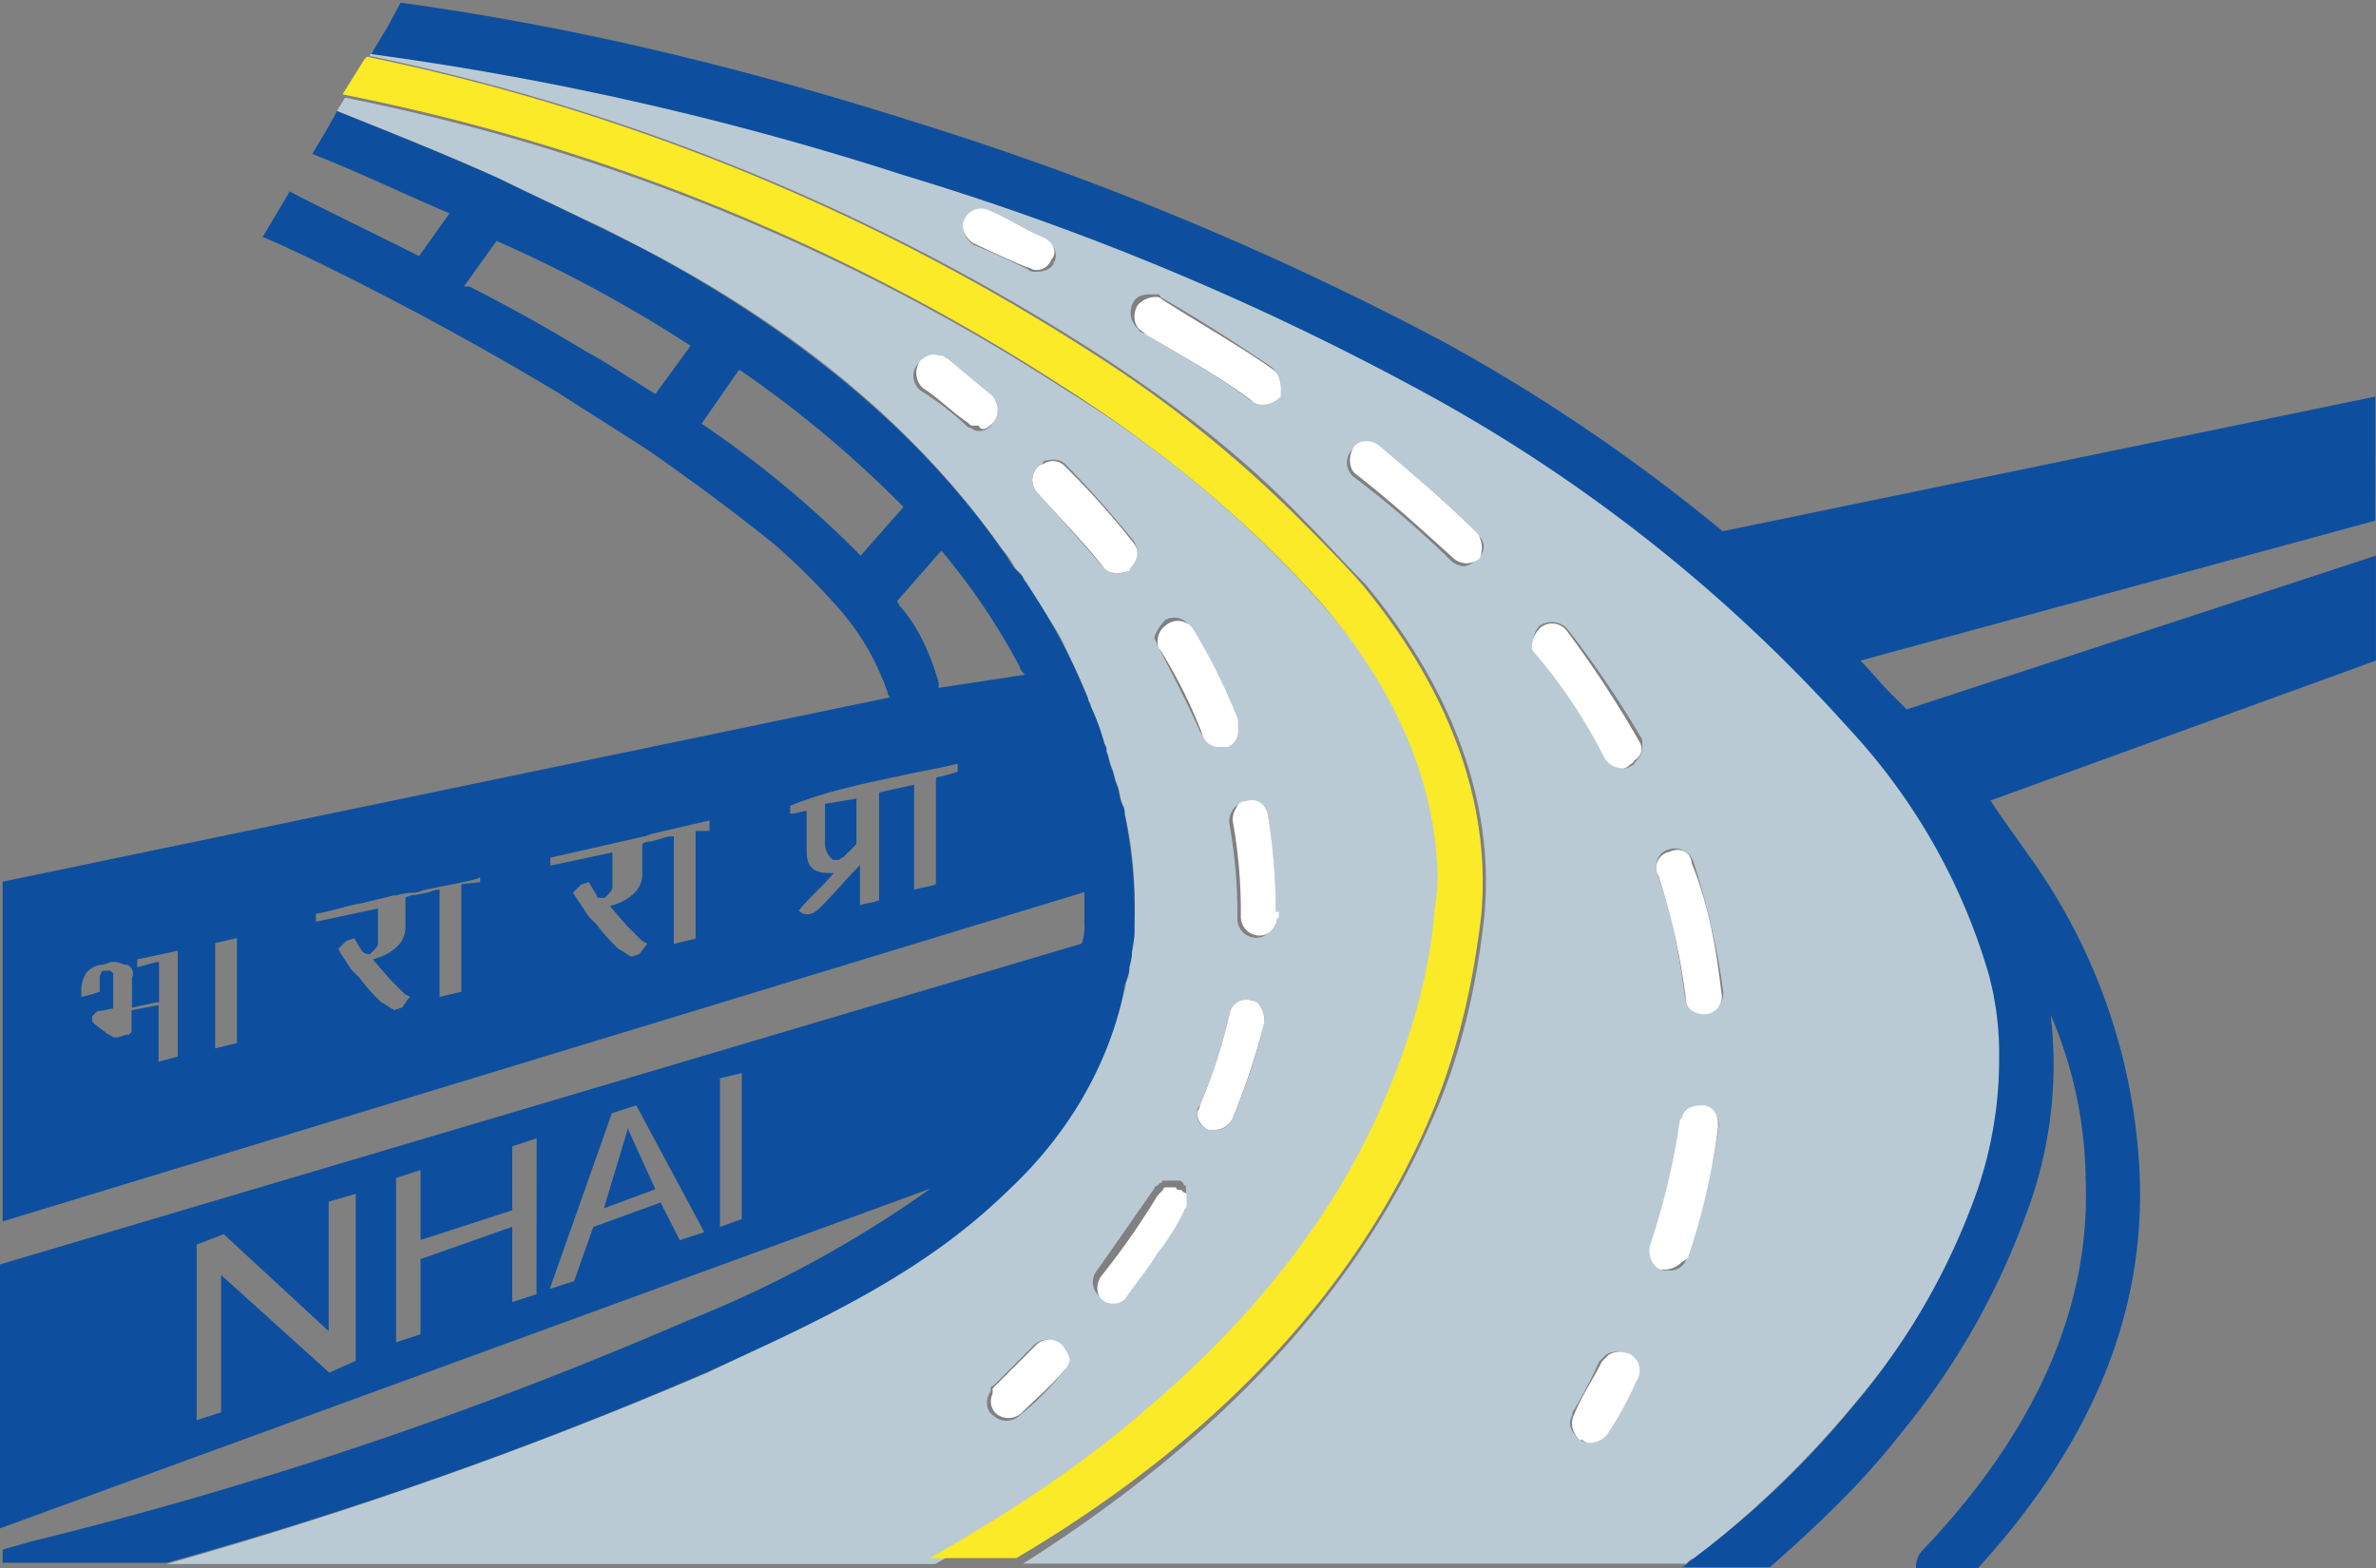 <svg id="Layer_1" data-name="Layer 1" xmlns="http://www.w3.org/2000/svg" viewBox="0 0 454.55 300"><rect x="0" y="0" width="454.55" height="300" fill="#808080" stroke="none"/><defs><style>.cls-1{fill:none;}.cls-2{fill:#bacad4;}.cls-3{fill:#faea27;}.cls-4{fill:#0d4f9e;}.cls-5{fill:#fff;}</style></defs><title>NHAI</title><path class="cls-1" d="M114.52,175.88,113,174.37l-1-1.52-1-1.51-1-1.52,1.52-1.51,1.52-.51h0l-1.52.51L110,169.82l1,1.52,1,1.51,1,1.52,1.51,1.51a27.86,27.86,0,0,0,4.17,4.68,4.28,4.28,0,0,0,2.52,1.51h0a7,7,0,0,1-2-1.51A18.12,18.12,0,0,1,114.52,175.88Z"/><path class="cls-1" d="M122.22,166.67a5.06,5.06,0,0,1-1.51,3.66,9.63,9.63,0,0,1-3.16,2l-1.51.5h0l-1.52.51h2.53l1.51-.51c1-.5,2.53-1,3.16-2,.5-1.64,1.13-2.65.5-4.16l.51-5.18h-.51Z"/><path class="cls-1" d="M117.68,170.2c.5-.5,1-1,1-1.51V162h0v6.7c-.51.5-1,1-1,1.51l-1,.51h.5Z"/><path class="cls-1" d="M299.24,120.71h0c-1.51-1.52-3.66-2-5.17-.51h0a4.07,4.07,0,0,0-1,4.17,2.74,2.74,0,0,1,1.51-3.66h0c1.64-2,3.66-1.52,4.67,0a165.21,165.21,0,0,1,13.89,21.21,4.57,4.57,0,0,1,0,3.66c1-1,1-2.52.51-4.17A124.53,124.53,0,0,0,299.24,120.71Z"/><path class="cls-1" d="M77.4,177a5,5,0,0,1-1.52,3.66,9.53,9.53,0,0,1-3.15,2l-1.52.51-1.51.5h2.52l3.16,3.66,1,1.52,2,2,.5.5.51-.5-1-.51-2-2-1-1-3.16-3.66,1.52-.5c1-.51,2.52-1,3.15-2,.51-1.64,1-2.65.51-4.17v-5.18h0Z"/><path class="cls-1" d="M318.31,242.42a3.09,3.09,0,0,1-2-4.67A182.45,182.45,0,0,0,322,214c0-.51,0-1,.5-1a1.89,1.89,0,0,0-.5,1.52,172.35,172.35,0,0,1-5.18,23.23c-1.51,2.65-.5,4.67,1.52,4.67,0,.51.5.51,1,.51a4,4,0,0,0,3.15-1.52c-.5,1-1.51,1.52-3.15,1.52C319.32,242.42,318.81,242.42,318.31,242.42Z"/><path class="cls-1" d="M73.74,178v-5.68l-11.87,2.52v-1.51l14.39-3.16c-2,.51-4.16,1-6.18,1.52-3.16.5-5.69,1.51-8.72,2v1.51l11.87-2.52.51,5.3c0,1-.51,1-.51,1.52h0A1.85,1.85,0,0,0,73.74,178Z"/><polygon class="cls-1" points="49.49 178.03 50 176.39 49.49 176.39 49.49 178.03"/><polygon class="cls-1" points="164.65 164.52 164.65 164.52 164.65 172.85 168.69 171.84 168.69 171.34 164.65 172.35 164.65 164.52"/><path class="cls-1" d="M179,104.67,170.83,114c.51.5.51,1,1,1.51h0a52.73,52.73,0,0,1,7.2,14.39v1.52h0l15.53-3.16c-.5-.5-.5-1-1-1.51A111.07,111.07,0,0,0,179,104.67Z"/><polygon class="cls-1" points="171.34 150.63 171.34 150.13 168.69 150.63 168.69 151.14 171.34 150.63 175.38 149.62 175.38 169.7 175.38 169.7 175.38 149.62 171.34 150.63"/><polygon class="cls-1" points="29.92 192.93 29.92 203.28 30.43 203.28 30.43 192.93 29.92 192.93"/><polygon class="cls-1" points="183.71 147.6 183.21 147.6 183.71 147.6 183.71 145.96 183.71 145.96 183.71 147.6"/><polygon class="cls-1" points="157.32 168.18 152.15 173.86 153.79 174.87 153.79 174.87 152.15 173.86 157.32 168.18"/><path class="cls-1" d="M263.64,85.1h0a4.05,4.05,0,0,0-5.18.51,4.05,4.05,0,0,1,5.18-.51,197.26,197.26,0,0,1,18.56,16.54h0c1.51,1.52,1,3.66,0,5.18h0a3.53,3.53,0,0,0,0-5.18A197.26,197.26,0,0,0,263.64,85.1Z"/><path class="cls-1" d="M302.9,275.51a4,4,0,0,1-1-5.18c1.52-3.16,3.67-6.69,5.18-9.85,0-.51.51-.51,1-1l-1,1c-1.51,3.16-3.16,6.19-5.18,9.85v.5c-1.64,1.52-1.13,3.66,1,4.68.51.5,1,.5,2,.5h0c-1,0-1.51,0-2-.5Z"/><polygon class="cls-1" points="150.63 155.3 150.63 155.3 153.79 154.29 153.79 154.29 150.63 155.3"/><path class="cls-1" d="M137.25,156.31h0l-12.38,2.53L106.82,163v2h0v-1.52l17.55-4.17v1.52h.5V160Z"/><path class="cls-1" d="M163,162.5l-1,1c-.5.51-.5.51-1,.51h-1l-.5-.51a1.84,1.84,0,0,1-1-2.53h0a3.84,3.84,0,0,0,1,2.53l.5.51h.51c.5,0,.5-.51,1-.51l1.52-1,.5-.51,1-1h0l-1,1Z"/><path class="cls-1" d="M202.78,121.72a127.44,127.44,0,0,0-6.69-10.86A129.43,129.43,0,0,1,208,133.08C206.94,129.55,204.8,125.88,202.78,121.72Z"/><path class="cls-1" d="M191.92,105.3a18.35,18.35,0,0,1,2.52,3.66A8.6,8.6,0,0,0,191.92,105.3Z"/><path class="cls-1" d="M95.45,33.59h0c5.18,2.52,10.86,5.17,16,7.7C106.31,38.64,100.63,36.11,95.45,33.59Z"/><path class="cls-1" d="M209,135.23c1,2,1.52,4.67,2.53,6.69C210.48,139.27,210,137.25,209,135.23Z"/><path class="cls-1" d="M265.15,211.49c-9.34,21.72-24.75,41.29-45.45,59.34,21.21-18,36.23-37.62,45.45-59.34A118.85,118.85,0,0,0,275,174.37c0-2.53.51-4.67.51-7.2a34.23,34.23,0,0,1-.51,7.2A103.9,103.9,0,0,1,265.15,211.49Z"/><path class="cls-1" d="M19.57,185.23h-.5l-.51,1v3l-1.51.5-1.52.51v.5l2-.5,1.52-.51v-3l.5-1.51h.51c0,.5,0,0-.51,0Z"/><path class="cls-1" d="M399.37,225c-.51-10.86-3.16-21.21-6.69-31.44A79.79,79.79,0,0,1,388,231.69,148.59,148.59,0,0,1,363.76,274,223.18,223.18,0,0,1,339,299.24h28.4a6,6,0,0,1,1.52-3.66C390,273.48,400.38,249.75,399.37,225Z"/><path class="cls-1" d="M380.81,153.28a76.64,76.64,0,0,1,7.2,10.36A116,116,0,0,1,409.72,225c1,26.26-9.85,51.64-30.93,74.87h75.38V126.39Z"/><path class="cls-1" d="M214.14,150.13c.51,1,.51,2.52,1,3.66A8.37,8.37,0,0,1,214.14,150.13Z"/><path class="cls-1" d="M276,65a317.29,317.29,0,0,1,53.16,36.11h0L454,75.38V0H75.88a663.68,663.68,0,0,1,99.63,23.23A507,507,0,0,1,276,65Z"/><path class="cls-1" d="M355.43,267.8a177.46,177.46,0,0,1-31.95,30.43,178,178,0,0,0,31.95-30.43,127.15,127.15,0,0,0,22.73-38.63,77.78,77.78,0,0,0,4.67-26.77,79.93,79.93,0,0,1-4.67,26.77C372.47,242.42,365.28,255.93,355.43,267.8Z"/><path class="cls-1" d="M361.11,132.07l3.16,3.16h0L454,105.81v-7.2l-98.48,26.77C357.58,127.9,359.6,130.05,361.11,132.07Z"/><path class="cls-1" d="M212,143.94c.51,1,.51,2,1,3.16A12.84,12.84,0,0,0,212,143.94Z"/><path class="cls-1" d="M89.27,53.66h0l.5.51h0c7.2,3.66,14.4,8.2,22.22,12.37,4.68,2.53,9.35,5.68,13.39,8.21h0l7.2-10.36c-11.87-7.7-24.25-13.88-37.13-20.07Z"/><path class="cls-1" d="M19.57,197.6h0l-1.51-1.51Z"/><path class="cls-1" d="M140.91,70.71h0l-7.2,10.35a201.4,201.4,0,0,1,30.43,25.25h0l7.7-8.71C163,87.25,152.15,78.41,140.91,70.71Z"/><path class="cls-1" d="M322,190.91c0,2,1.51,3.16,3.66,3.16h.51a4.73,4.73,0,0,1-4.17-3.16,85.54,85.54,0,0,0-4.67-23.23c-.51-2,.5-4.17,2-4.67s4.16.5,4.67,2a3.76,3.76,0,0,0-7.2,2.14A121.83,121.83,0,0,1,322,190.91Z"/><polygon class="cls-1" points="26.26 183.71 26.26 183.71 29.92 183.21 29.92 183.21 26.26 183.71"/><path class="cls-1" d="M216.67,178.54a12,12,0,0,1-.51,4.16C216.16,181.57,216.67,180.05,216.67,178.54Z"/><path class="cls-1" d="M216.67,177.53a76.9,76.9,0,0,0-1.52-21.22A73.61,73.61,0,0,1,216.67,177.53Z"/><path class="cls-1" d="M131.06,252.78c16.54-6.69,31.95-15.53,46.47-25.25L0,292.55v4.17c1.52-.51,3.66-1,5.18-1.52A789,789,0,0,0,131.06,252.78Z"/><path class="cls-1" d="M215.66,186.24a3,3,0,0,1-.51,2A3.8,3.8,0,0,0,215.66,186.24Z"/><path class="cls-1" d="M206.94,180.56c0-1,.51-2.53.51-3.67v-6.18L0,233.21v58.84l2-49Z"/><path class="cls-1" d="M169.7,133.59c0-.51,0-.51-.51-1,0-1-.5-1.52-1-2.53a47.67,47.67,0,0,0-8.71-13.89,130.37,130.37,0,0,0-11.87-11.87c-7.7-6.69-16-12.37-24.24-18.05-5.68-3.66-11.37-7.7-17-10.86C80.56,59.85,55.81,48,49.62,45.45l5.18-8.71c4.16,2,12.88,6.19,23.74,11.87l1,.51,5.68-8.21C77,37.25,68.69,32.7,59,29.55c0,0,4.68-7.71,4.68-8.21h0l1.51-2.53h0l4.17-6.69h0l1-1.51h0l3.15-5.18h0L76,.76H0V234l2-65.53Z"/><path class="cls-1" d="M24.75,191.92l5.17-1h0l-5.17,1,.5-5.68a3.86,3.86,0,0,0-1-2.53h-.5c1,.51,1,1.52,1,2.53Z"/><path class="cls-1" d="M195.08,270.33a3.91,3.91,0,0,1-2.53,1,3.86,3.86,0,0,1-2.52-1h0a3.29,3.29,0,0,1-.51-3.66c-1,1.51-.5,3.15.51,4.67a3.86,3.86,0,0,0,2.52,1,5.74,5.74,0,0,0,2.53-2c3.15-2,5.68-5.18,8.2-7.7h0a3.86,3.86,0,0,0,1-2.53,2.6,2.6,0,0,1-1,2C200.76,265.15,197.6,267.8,195.08,270.33Z"/><path class="cls-1" d="M221.34,227l.5-.5Z"/><path class="cls-1" d="M222.35,226.52h.5C222.85,226,222.85,226,222.35,226.52Z"/><path class="cls-1" d="M211,108.33c-4.16-4.67-8.2-9.34-12.37-13.89a3.52,3.52,0,0,1,0-5.17c.51-.51.51-.51,1-.51a1.09,1.09,0,0,0-1,1,3.53,3.53,0,0,0,0,5.18A91.6,91.6,0,0,1,211,108.33h0c1,1.52,3.16,1.52,4.68,1A5.09,5.09,0,0,1,211,108.33Z"/><path class="cls-1" d="M189.39,265.66Z"/><path class="cls-1" d="M222.85,119.19a4.05,4.05,0,0,1,5.18.51,102.77,102.77,0,0,1,8.71,17.55h0v0A112.42,112.42,0,0,0,228,119.7h0a3.43,3.43,0,0,0-4.67-1,4.67,4.67,0,0,0-1.52,3.66C221.34,121.21,221.84,120.2,222.85,119.19Z"/><path class="cls-1" d="M180.56,68.56h0a1.58,1.58,0,0,0-1-.5c.5.5.5.5,1,.5,3.15,2,5.68,4.67,8.71,7.2h0a3.52,3.52,0,0,1,0,5.17c-.51,1-1.52,1-2.53,1h-1c.51,0,1,.51,1.52.51a3.86,3.86,0,0,0,2.52-1h0a4.81,4.81,0,0,0,0-5.18C186.74,73.74,183.71,71.21,180.56,68.56Z"/><path class="cls-1" d="M232.7,216.16h-1.51a3.18,3.18,0,0,1-2-3.15,3.77,3.77,0,0,0,2,3.15h1.51a3.77,3.77,0,0,0,3.16-2,134.66,134.66,0,0,0,6.19-18.56h0a115.16,115.16,0,0,1-6.19,18.56A3.77,3.77,0,0,1,232.7,216.16Z"/><path class="cls-1" d="M235.73,154.8c.51-.51,1.52-1.52,2-1.52a3.63,3.63,0,0,1,4.17,2.53,114.91,114.91,0,0,1,1.51,18.56v1.51c0,.51,0,1-.5,1,0-.5.5-1,.5-1.51v-1.52a115.1,115.1,0,0,0-1.51-18.56h0c-.51-2-2-3.15-4.17-2.52C237.37,153.28,236.36,153.79,235.73,154.8Z"/><path class="cls-1" d="M221.34,239.9a45.67,45.67,0,0,0,5.18-8.21l.5-.5v-.51c0,.51-.5.51-.5,1A74.33,74.33,0,0,1,221.34,239.9Z"/><path class="cls-1" d="M273,215.15c5.68-12.88,8.71-26.26,10.35-39.77,2-21.21-5.68-42.8-22.72-63.51-3.67-4.17-7.71-8.21-11.87-12.38,4.16,4.17,7.7,8.21,11.87,12.38,17,20.58,24.74,42.3,22.72,63.51A124.24,124.24,0,0,1,273,215.15c-13.89,31.95-40.28,60.36-77.9,84.09h0C232.7,275.51,259,247.1,273,215.15Z"/><path class="cls-1" d="M225.51,226h0C226,226.52,225.51,226.52,225.51,226Z"/><path class="cls-1" d="M210,243.56h0c-1,1.52-1,3.66.51,4.67A4,4,0,0,1,210,243.56Z"/><path class="cls-1" d="M222.35,57.32l-.51-.5h-1c.51-.13,1,.5,1.52.5,7.2,4.17,14.39,8.72,21.21,13.39a3.51,3.51,0,0,1,.51,5.17c-.51,1-1.52,1.52-3.16,1.52h0a4.9,4.9,0,0,0,3.16-1.52,4,4,0,0,0-.51-5.17C236.87,66,229.55,61.36,222.35,57.32Z"/><path class="cls-1" d="M198.61,52.15a1.83,1.83,0,0,1-1.51-.51c-3.67-1.51-7.2-3.16-10.36-4.67h0c-1.51-1-2.52-3.16-1.51-4.67h0A3.47,3.47,0,0,0,186.74,47c3.66,1.51,7.2,3.16,10.36,4.67,0,.51.5,1,1.51.51a4,4,0,0,0,3.16-1.52h0A4.64,4.64,0,0,1,198.61,52.15Z"/><path class="cls-1" d="M227,228v.51C227.53,228.54,227.53,228,227,228Z"/><path class="cls-1" d="M226.52,227l.5.51A.49.49,0,0,0,226.52,227Z"/><polygon class="cls-1" points="118.18 212.5 106.31 246.09 106.31 246.09 118.18 213.13 122.85 211.49 134.72 235.73 134.72 235.73 122.85 211.49 118.18 212.5"/><path class="cls-1" d="M42.3,244.07l10.35,9.34Z"/><polygon class="cls-1" points="120.2 216.16 125.38 227.53 115.53 231.19 125.88 227.53 120.71 215.66 120.2 216.16"/><path class="cls-1" d="M63,262.63l5.17-2Z"/><polygon class="cls-1" points="63.01 230.05 67.55 228.53 67.55 228.53 62.37 230.05 62.37 254.92 63.01 255.43 63.01 230.05"/><polygon class="cls-1" points="42.3 236.87 42.3 236.24 37.12 238.38 37.12 271.84 37.63 271.84 37.63 238.38 42.3 236.87"/><polygon class="cls-1" points="138.26 206.31 141.92 205.3 141.92 205.3 138.26 206.31"/><path class="cls-2" d="M265.15,211.49A118.85,118.85,0,0,0,275,174.37c0-2.53.51-4.67.51-7.2-.51-16.54-7.2-33.58-21.22-50a216.56,216.56,0,0,0-50-42.3A396.34,396.34,0,0,0,66,18.69h0l-1.52,2.52h0c10.35,4.17,20.58,8.21,30.93,12.88h0c5.18,2.53,10.86,5.18,16,7.7,4.67,2,9.34,4.67,13.38,6.69,26.27,13.89,50,32.45,67,56.7a18.35,18.35,0,0,1,2.52,3.66l1,1c.51.5.51,1,1,1.51,2,3.67,4.68,7.2,6.7,10.86,2,4.17,3.66,7.7,5.17,11.37,0,.5.51,1,.51,1.51,1,2,1.51,4.67,2.52,6.69,0,.51.51,1,.51,1.52v.5c.5,1,.5,2,1,3.16s.5,2,1,3.16.5,2.52,1,3.66a3.07,3.07,0,0,0,.5,2A76.18,76.18,0,0,1,216.92,177v1.52a12,12,0,0,1-.51,4.16c0,1-.5,2-.5,3.16a3,3,0,0,1-.51,2,3.07,3.07,0,0,1-.5,2c-3.16,15-11.87,27.9-22.73,38.64-15.53,14.39-35.1,23.73-56.69,34.09A843,843,0,0,1,31.82,299.24H178.91a278,278,0,0,0,41.29-28.41C240.91,252.78,255.93,233.21,265.15,211.49ZM189.9,80.93h0a2.79,2.79,0,0,1-2.53,1.52,1.83,1.83,0,0,1-1.51-.51,1.75,1.75,0,0,1-1-.5,56.84,56.84,0,0,0-8.71-6.69h0a3.52,3.52,0,0,1-.51-5.18h0a3.5,3.5,0,0,1,3.66-1h.51c.5,0,.5,0,1,.51h0a107.69,107.69,0,0,1,8.71,7.19A3.05,3.05,0,0,1,189.9,80.93Zm52,114.65h0a114.18,114.18,0,0,1-6.19,18.56,3.18,3.18,0,0,1-3.15,2h-1.52a3.19,3.19,0,0,1-2-3.15,1.84,1.84,0,0,1,.51-1.52,102.53,102.53,0,0,0,5.68-17.55h0a3.29,3.29,0,0,1,4.16-2.53c1.52,0,2.53,2,2.53,4.17Zm.63-39.77h0a114.93,114.93,0,0,1,1.52,18.56v1a1.83,1.83,0,0,1-.51,1.51,3.22,3.22,0,0,1-3.16,2.53,3.59,3.59,0,0,1-3.66-3.66v-1a97.26,97.26,0,0,0-1.51-17.05h0a3.79,3.79,0,0,1,.5-2.52,2.79,2.79,0,0,1,2.53-1.52C240.4,152.65,241.92,153.79,242.55,155.81Zm-19.7-37.12a3.44,3.44,0,0,1,4.68,1h0a103.51,103.51,0,0,1,8.71,17.55c0,.5.5,1,0,1.51a3.77,3.77,0,0,1-2,3.16H232.7a3.77,3.77,0,0,1-3.15-2c-2.53-5.68-5.18-10.86-8.21-16.54,0-.51-.51-1-.51-1.52A9.69,9.69,0,0,1,222.85,118.69Zm-6.69-9.85h0a.49.49,0,0,0-.5.5,4.21,4.21,0,0,1-4.68-1h0c-4.16-4.67-8.2-9.34-12.37-13.89a3.52,3.52,0,0,1,0-5.17c.51-.51,1-.51,1-1,1.52-.51,3.16-.51,4.17.5,4.67,4.67,8.71,9.35,12.88,14.4h0A4.1,4.1,0,0,1,216.16,108.84ZM203.28,262.63h0a55.76,55.76,0,0,1-8.2,8.2,3.86,3.86,0,0,1-2.53,1,3.81,3.81,0,0,1-2.52-1c-1.52-1-1.52-3.15-.51-4.67v-.5h0a.5.5,0,0,1,.51-.51l7.7-7.7h0a3.5,3.5,0,0,1,5.17,0h0c.51,1,1,1.51,1,2.52A2.63,2.63,0,0,1,203.28,262.63Zm7.2-14.52a3.52,3.52,0,0,1-.51-5.18h0c3.67-5.18,7.2-10.35,10.86-15.53a.5.5,0,0,1,.51-.51h0l.5-.5a.5.5,0,0,0,.51-.51h3.53l.51.51a.49.49,0,0,0,.5.5v2.53a.49.49,0,0,1-.5.5c-1.52,2.53-3.66,5.69-5.18,8.21a73.34,73.34,0,0,1-5.68,7.7,2.77,2.77,0,0,1-2.53,1.52C212,249.24,211.49,248.74,210.48,248.11Z"/><path class="cls-2" d="M355.43,267.8a128.77,128.77,0,0,0,22.73-39.26,77.82,77.82,0,0,0,4.67-26.77,82,82,0,0,0-2-16,118.85,118.85,0,0,0-26.77-47,317,317,0,0,0-82.58-65,526.29,526.29,0,0,0-98-40.79A586.34,586.34,0,0,0,71.34,9.72l-1,1.52h0l.5-.51A411,411,0,0,1,209.6,67.42c14.39,9.35,27.9,19.57,39.77,32,4.17,4.17,7.7,8.21,11.87,12.37,17,20.58,24.74,42.3,22.72,63.51-1.51,13.89-4.67,27.4-10.35,39.78-13.89,31.94-40.28,60.35-77.9,84.09H322.6c.51-.51,1-1,1.52-1A192.31,192.31,0,0,0,355.43,267.8ZM201.77,50h0c-.51,0-.51.51,0,0-.51,1.52-2,2-3.66,2a1.88,1.88,0,0,1-1.52-.5c-3.16-1.52-6.69-3.16-10.35-4.68-1.52-1-2.53-3.15-1.52-4.67h0c1-1.51,3.16-2.52,4.67-1.51,3.67,1.51,6.7,3.66,10.36,5.17A3.19,3.19,0,0,1,201.77,50Zm42.3,25.38c-.51,1-1.52,1.51-3.16,1.51h0a3,3,0,0,1-2-.5c-6.19-4.67-13.38-8.71-20.58-12.88a.5.5,0,0,1-.51-.5,4.1,4.1,0,0,1-1-5.18c.51-1,1.52-1.52,3.16-1.52h1.51a.5.5,0,0,1,.51.51c7.2,4.16,14.39,8.71,21.21,13.38C245.08,71.72,245.58,73.74,244.07,75.38Zm75.25,87.12A3.75,3.75,0,0,1,324,165a145.24,145.24,0,0,1,5.68,24.74,4,4,0,0,1-3.15,4.17H326a3.51,3.51,0,0,1-3.66-3.16c-1-7.7-2.53-16-5.18-23.23C316.29,165.15,317.3,163,319.32,162.5ZM282.7,106.82h0a4.6,4.6,0,0,1-2.52,1.51,3.86,3.86,0,0,1-2.53-1,191.8,191.8,0,0,0-18.56-16h0a3.52,3.52,0,0,1-.5-5.18h0c1-1.51,3.15-1.51,4.67-.5h0c6.69,5.17,12.88,10.85,19.06,16.54A2.69,2.69,0,0,1,282.7,106.82Zm30.43,157.32a67.22,67.22,0,0,1-5.68,10.35,3.66,3.66,0,0,1-3.16,1.52h0a3.86,3.86,0,0,1-2-.5c-1.51-1-2.52-3.16-1.51-4.68v-.5a91.41,91.41,0,0,0,5.17-9.85l1-1c1-1,2.53-1,4.17-.51h0C313.64,260,314.27,262.12,313.13,264.14Zm0-118.69c-.5.51-.5,1-1,1a1.83,1.83,0,0,1-1.51.51,3,3,0,0,1-3.16-2c-4.17-7.2-8.21-13.89-13.38-20.08h0a1.55,1.55,0,0,1-.51-1,4.15,4.15,0,0,1,1-4.16h0a4.07,4.07,0,0,1,5.18.5h0a189.63,189.63,0,0,1,14.39,21.21C314.27,142.93,314.27,144.44,313.13,145.45Zm6.19,97.61h-1a3.1,3.1,0,0,1-2-4.68,128.35,128.35,0,0,0,5.17-23.23c0-.5.51-1,.51-1.51.5-1.52,2-2,3.66-2,2,0,3.16,2,3.16,3.66h0A146.53,146.53,0,0,1,323.11,240c0,.5-.51.5-.51,1A3.22,3.22,0,0,1,319.32,243.06Z"/><path class="cls-3" d="M273,215.15c5.68-12.88,8.71-26.26,10.35-39.77,2-21.21-5.68-42.8-22.72-63.51-3.67-4.17-7.71-8.21-11.87-12.38A234,234,0,0,0,209,67.55,408.27,408.27,0,0,0,70.2,10.86l-.5.5-4.17,6.7h0A393.35,393.35,0,0,1,203.79,74.24c18.56,11.87,35.6,25.76,50,42.3,13.89,16.54,20.58,33.59,21.21,50a34.23,34.23,0,0,1-.51,7.2c-1,12.88-4.67,25.25-9.84,37.12-9.35,21.72-24.75,41.29-45.46,58.84-11.87,10.35-25.76,19.57-41.29,28.41h16.54C232.7,275.51,259,247.1,273,215.15Z"/><path class="cls-4" d="M157.83,153.79v7.7a3.86,3.86,0,0,0,1,2.53l.5.5h1c.51,0,.51-.5,1-.5l1-1,.51-.51,1-1v-8.71h0l-6.06,1Z"/><polygon class="cls-4" points="120.2 216.16 120.2 215.66 115.53 231.19 125.38 227.53 120.2 216.16"/><path class="cls-4" d="M388,163.51c-2.53-3.66-5.18-7.2-7.2-10.35l73.74-26.77V106.31l-89.78,29.42h0l-3.15-3.15c-2-2-3.67-4.17-5.69-6.19l98.49-26.77V75.88L329.55,101.64h0a340,340,0,0,0-53.16-36.11A584.07,584.07,0,0,0,176.26,23.74C143.81,13.38,110.73,5.18,76.64.51L74.12,5.18h0L71,10.35h0A586.48,586.48,0,0,1,173.11,33.59a522.51,522.51,0,0,1,98,40.78,304.59,304.59,0,0,1,82.57,65,117.18,117.18,0,0,1,26.77,47,58.43,58.43,0,0,1,2,16,77.29,77.29,0,0,1-4.67,26.77,130.21,130.21,0,0,1-22.73,39.26,177.73,177.73,0,0,1-31.94,30.43c-.51.51-1,1-1.52,1h17.05c8.71-7.7,17.55-16,24.74-25.25a142,142,0,0,0,24.25-42.3,80.55,80.55,0,0,0,4.67-38.13A81.29,81.29,0,0,1,399,225.63c1,24.75-9.85,48.49-30.93,70.71a4.67,4.67,0,0,0-1.52,3.66h11.87c21.21-23.23,31.94-48,30.93-74.87A112.65,112.65,0,0,0,388,163.51Z"/><path class="cls-5" d="M189.9,80.93c1.51-1.51,1-3.66,0-5.17h0c-3.16-2.53-5.68-4.67-8.71-7.2-.51,0-.51-.5-1-.5h-.51c-1.51-.51-2.52,0-3.66,1h0a4,4,0,0,0,.51,5.17h0c3.15,2,5.68,4.67,8.71,6.69.5.51.5.51,1,.51h1C187.75,82.58,188.89,82.07,189.9,80.93Z"/><path class="cls-5" d="M216.67,103.66h0a155.67,155.67,0,0,0-12.88-14.39,3.21,3.21,0,0,0-4.17-.51,1.78,1.78,0,0,0-1,.51,3.52,3.52,0,0,0,0,5.17c4.17,4.68,8.71,9.35,12.37,13.89,1,1.52,3.16,1.52,4.68,1a.49.49,0,0,0,.5-.5h0C217.68,107.32,218.18,105.3,216.67,103.66Z"/><path class="cls-5" d="M236.87,137.75a114.66,114.66,0,0,0-8.71-17.55,3.52,3.52,0,0,0-5.18-.5,3.67,3.67,0,0,0-1.52,3.15,1.85,1.85,0,0,0,.51,1.52,91.64,91.64,0,0,1,8.21,16.54,3.19,3.19,0,0,0,3.15,2h1.52a3.2,3.2,0,0,0,2-3.16v-2Z"/><path class="cls-5" d="M244.07,174.37a114.93,114.93,0,0,0-1.52-18.56c-.5-2-2-3.16-4.17-2.53-1,0-1.51.51-2,1.52a3.79,3.79,0,0,0-.5,2.52h0a97.34,97.34,0,0,1,1.51,17.05v1A3.59,3.59,0,0,0,241,179c1.51,0,2.52-1,3.15-2.52,0-.51,0-.51.51-1v-1h-.63Z"/><path class="cls-5" d="M239.39,191.41a3.24,3.24,0,0,0-4.16,2.53h0a102.53,102.53,0,0,1-5.68,17.55c0,.5-.51,1-.51,1.52a3.77,3.77,0,0,0,2,3.15h1.52a3.77,3.77,0,0,0,3.15-2,133.33,133.33,0,0,0,6.19-18.56h0C241.92,193.43,240.91,191.41,239.39,191.41Z"/><path class="cls-5" d="M221.34,239.9a45.67,45.67,0,0,0,5.18-8.21c0-.5.5-.5.5-1v-2a.49.49,0,0,0-.5-.5l-.51-.51h-.5a.5.5,0,0,1-.51-.5h-2a.5.5,0,0,0-.51.5l-.5.51h0l-.51.5a143.59,143.59,0,0,1-10.85,15.53h0c-1,1.52-1,3.66.5,4.67a3,3,0,0,0,2,.51,2.79,2.79,0,0,0,2.53-1.52C217.68,245.08,219.82,242.42,221.34,239.9Z"/><path class="cls-5" d="M203.28,257.45h0a3.5,3.5,0,0,0-5.17,0h0l-7.71,7.7-.5.51v1a3.32,3.32,0,0,0,.5,3.66h0a3.91,3.91,0,0,0,2.53,1,3.86,3.86,0,0,0,2.52-1c2.53-2.53,5.69-5.18,8.21-8.21a3.76,3.76,0,0,0,1-2A7.2,7.2,0,0,0,203.28,257.45Z"/><path class="cls-5" d="M199.62,45.45c-3.66-1.51-6.69-3.66-10.35-5.17a3.47,3.47,0,0,0-4.67,1.51h0c-1,1.52,0,3.66,1.51,4.67h0c3.16,1.52,6.69,3.16,10.35,4.68.51,0,1,.5,1.52.5a3,3,0,0,0,3.16-2h0C202.27,48.48,201.77,46.46,199.62,45.45Z"/><path class="cls-5" d="M243.56,70.71C236.87,66,229.67,62,222.35,57.32a1.58,1.58,0,0,0-1-.5h-.51a4.84,4.84,0,0,0-3.15,1.51c-1,1.52-1,4.17,1,5.18l.5.51c7.2,4.16,14.4,8.2,20.58,12.87a3,3,0,0,0,2,.51h0A4.9,4.9,0,0,0,245,75.88C245.08,73.74,245.08,71.72,243.56,70.71Z"/><path class="cls-5" d="M282.7,102.15h0C276.52,96,270.33,90.78,263.64,85.1c-1.52-1-3.67-1-4.68.51h0c-1,1.51-1,4.16.51,5.17h0c6.69,5.18,12.88,10.86,18.56,16a3.91,3.91,0,0,0,2.53,1,3.86,3.86,0,0,0,2.52-1h0A4.85,4.85,0,0,0,282.7,102.15Z"/><path class="cls-5" d="M319.32,163a3.09,3.09,0,0,0-2,4.67,128.35,128.35,0,0,1,5.17,23.23c0,2,1.52,3.16,3.67,3.16h0a3.37,3.37,0,0,0,3.15-4.17c-1-8.71-2.52-17.05-5.68-24.75C323.48,163,321.46,162,319.32,163Z"/><path class="cls-5" d="M313.64,141.92a205.27,205.27,0,0,0-13.89-21.21,3.52,3.52,0,0,0-5.18-.51h0a5.51,5.51,0,0,0-1.51,3.66,1.75,1.75,0,0,0,.5,1h0A100.76,100.76,0,0,1,306.94,145a4.16,4.16,0,0,0,3.16,2,1.85,1.85,0,0,0,1.52-.51c.5-.5,1-.5,1-1A2.45,2.45,0,0,0,313.64,141.92Z"/><path class="cls-5" d="M323,240.4a126.06,126.06,0,0,0,5.68-24.74v-.51h0c0-2-1-3.66-3.15-3.66-1.52,0-3.16.5-3.67,2,0,.51-.5.51-.5,1a135.51,135.51,0,0,1-5.68,23.74c-.51,2,.5,4.16,2,4.67h1a4.86,4.86,0,0,0,3.15-1.52C323,240.91,323,240.4,323,240.4Z"/><path class="cls-5" d="M311.62,259h0c-1.52-.5-3.16-.5-4.17.51l-1,1c-1.52,3.16-3.66,6.19-5.18,9.85a4.08,4.08,0,0,0,1,5.17h.51a1.83,1.83,0,0,0,1.51.51h0a4,4,0,0,0,3.16-1.52,67.22,67.22,0,0,0,5.68-10.35A3.55,3.55,0,0,0,311.62,259Z"/><path class="cls-4" d="M215.15,155.81a3,3,0,0,0-.5-2c-.51-1-.51-2.53-1-3.66s-.51-2-1-3.16-.51-2-1-3.16v-.5c0-.51-.51-1-.51-1.52a35.77,35.77,0,0,0-2.52-6.69c0-.5-.51-1-.51-1.51a117.44,117.44,0,0,0-11.87-22.23c-.5-.5-.5-1-1-1.51l-1-1c-1-1-1.51-2.53-2.52-3.66-17-24.25-41.29-42.81-67-56.7-4.67-2.52-9.34-4.67-13.38-6.69-5.18-2.52-10.86-5.17-16-7.7-10.35-4.67-20.58-8.71-30.93-12.88h0c0,.51-4.67,8.21-4.67,8.21,9.34,3.66,17.55,7.7,26.26,11.36L80.18,49l-1-.51C67.8,42.8,59.09,38.64,55.43,36.62l-5.18,8.71c6.19,2.52,30.94,14.39,56.69,29.92,5.69,3.66,11.37,7.2,17,10.86,8.21,5.68,16.54,11.87,24.24,18.06A130.37,130.37,0,0,1,160.1,116a46.83,46.83,0,0,1,8.71,13.88c.51,1,.51,1.52,1,2.53,0,.5,0,.5.51,1L.51,168.69v65l206.94-63v6.18a9.47,9.47,0,0,1-.51,3.67L0,241.92v50.5l178-65a220.49,220.49,0,0,1-46.46,25.25A788.94,788.94,0,0,1,5.68,295c-1.51.5-3.66,1-5.17,1.51V299H31.94a805.81,805.81,0,0,0,103.67-36.62c21.71-9.84,41.28-19.06,56.69-34.09,11.36-10.35,19.57-23.73,22.73-38.63a3,3,0,0,1,.5-2c0-.51.51-1.52.51-2,0-1,.5-2,.5-3.16,0-1.52.51-2.53.51-4.17v-1.51A93.88,93.88,0,0,0,215.15,155.81ZM125.38,75.38h0c-4.17-2.53-8.71-5.68-13.39-8.21-7.7-4.67-15-8.71-22.22-12.37h-1L95,46.09a263.38,263.38,0,0,1,37.12,20.07Zm39.27,30.93h0a200.09,200.09,0,0,0-30.43-25.25l7.19-10.35h0A215,215,0,0,1,172.85,97ZM49.49,178l-4.16,1v20.58l-4.17,1V180.05h0l-2,.51h0l-2,.5-3.16.51v20.58l-3.66,1h0V192.3l-5.17,1v4.16l-.51.51h-.5l-1.52.5h-1c-.5-.5-1-.5-1.51-1h0l-2-1.51c-.51-.51-.51-.51-.51-1v-.51l.51-.5.5-.51h.51l2.52-.5v-6.69l-.5-.51H19.57l-.5,1v3l-1.52.51-2,.5v-1.51a6.29,6.29,0,0,1,1-3.16,4.39,4.39,0,0,1,3.16-1.51l1.51-.51a4.53,4.53,0,0,1,2.53.51h.5a1.83,1.83,0,0,1,1,2.52v5.68l4.67-1h.51v-7.7h-.51l-3.66,1h0v-1.51l11.87-2.53h.51l10.85-2.52H50Zm38.77-8.84h0v20.58l-4.17,1V170.2h0a5,5,0,0,0-2,.51l-2.52.5a5.18,5.18,0,0,0-2,.51v5.68A5.07,5.07,0,0,1,76,181.06a9.47,9.47,0,0,1-3.16,2l-1.51.51,3.15,3.66,1,1,2,2,1,.5-.51.51-1,1.51-1.51.51c-1-.51-1.52-1-2.53-1.52a33.77,33.77,0,0,1-4.17-4.67l-1.51-1.51-1-1.52-1-1.51-.51-1,1.52-1.52,1.51-.5,1.52,2.52a1.83,1.83,0,0,0,1.51.51l.51-.51c.5-.5,1-1,1-1.51h0v-6.7l-11.87,2.53v-1.52c3.16-.5,5.68-1.51,8.71-2l6.19-1.51h.5a11.25,11.25,0,0,1,3.16-.51,5.07,5.07,0,0,0,2-.5c4.67-1,10.86-2,10.86-2.53v1ZM133.08,159h0v20.59l-4.17,1V160h0a6.68,6.68,0,0,0-2.52.51l-2,.5a2.22,2.22,0,0,0-1.52.51v5.68a5,5,0,0,1-1.51,3.66,9.47,9.47,0,0,1-3.16,2l-1.51.51h0l3.15,3.66,1,1,2,2,1,.51-1.51,2-1.52.5h0c-1-.5-1.51-1-2.52-1.51a34.41,34.41,0,0,1-4.17-4.68l-1.51-1.51-1-1.52-1-1.51-1-1.52,1.51-1.51,1.52-.51h0l1.51,2.53c0,.5.51.5,1,.5h.51l.5-.5c.51-.51,1-1,1-1.52v-6.69h0l-11.87,2.53h0v-1.52L123.36,160l1.51-.5h0l10.86-2.53v2Zm38.26-10.35c4.17-1,7.7-1.51,11.87-2.52v1.51a26.76,26.76,0,0,1-3.66,1,.5.5,0,0,0-.51.51v20.07c-1.51.51-2.52.51-4.17,1V150.13c-2,.5-4.67,1-6.69,1.51v20.58c-1,.51-2.52.51-3.66,1v-7.7c-2.53,2.53-4.67,5.18-7.2,7.7-.5.51-1.51,1.52-2,1.52a2.21,2.21,0,0,1-2.52-.51c2-2.52,4.67-4.67,6.69-7.19-1.52,0-3.16,0-4.17-1s-1-2.53-1-3.67v-7.19c-1,0-2,.5-3.15.5v-1.51c6.18-2.53,12.88-4,20.2-5.56m8.21-17h0v-1c-1.52-5.18-3.67-10.36-7.2-14.4h0c-.51-.5-.51-1-1-1.51v.5h0l.5-.5h0l8.21-9.35a127.39,127.39,0,0,1,15,22.23c0,.5.5,1,1,1.51ZM63,262.63h0l-10.36-9.35L42.3,243.94h0V270.2l-4.67,1.52h0V238.13l5.17-2h0l20.08,18.56h0V229.92l5.18-1.51h0v31.94Zm39.64-15L98,249.12v-14.4l-17.55,6.19V255.3l-4.67,1.52V225.38l4.67-1.52v13.39L98,231.57V219.32l4.67-1.52Zm32.07-11.87-4.67,1.52-3.66-7.2-12.88,4.67-3.66,10.36-4.67,1.51h0L117.05,213l4.67-1.52,13,24.24Zm7.2-30.43v27.91l-4.17,1.51V206.31h0l4.17-1Zm68.56-47.47Z"/></svg>